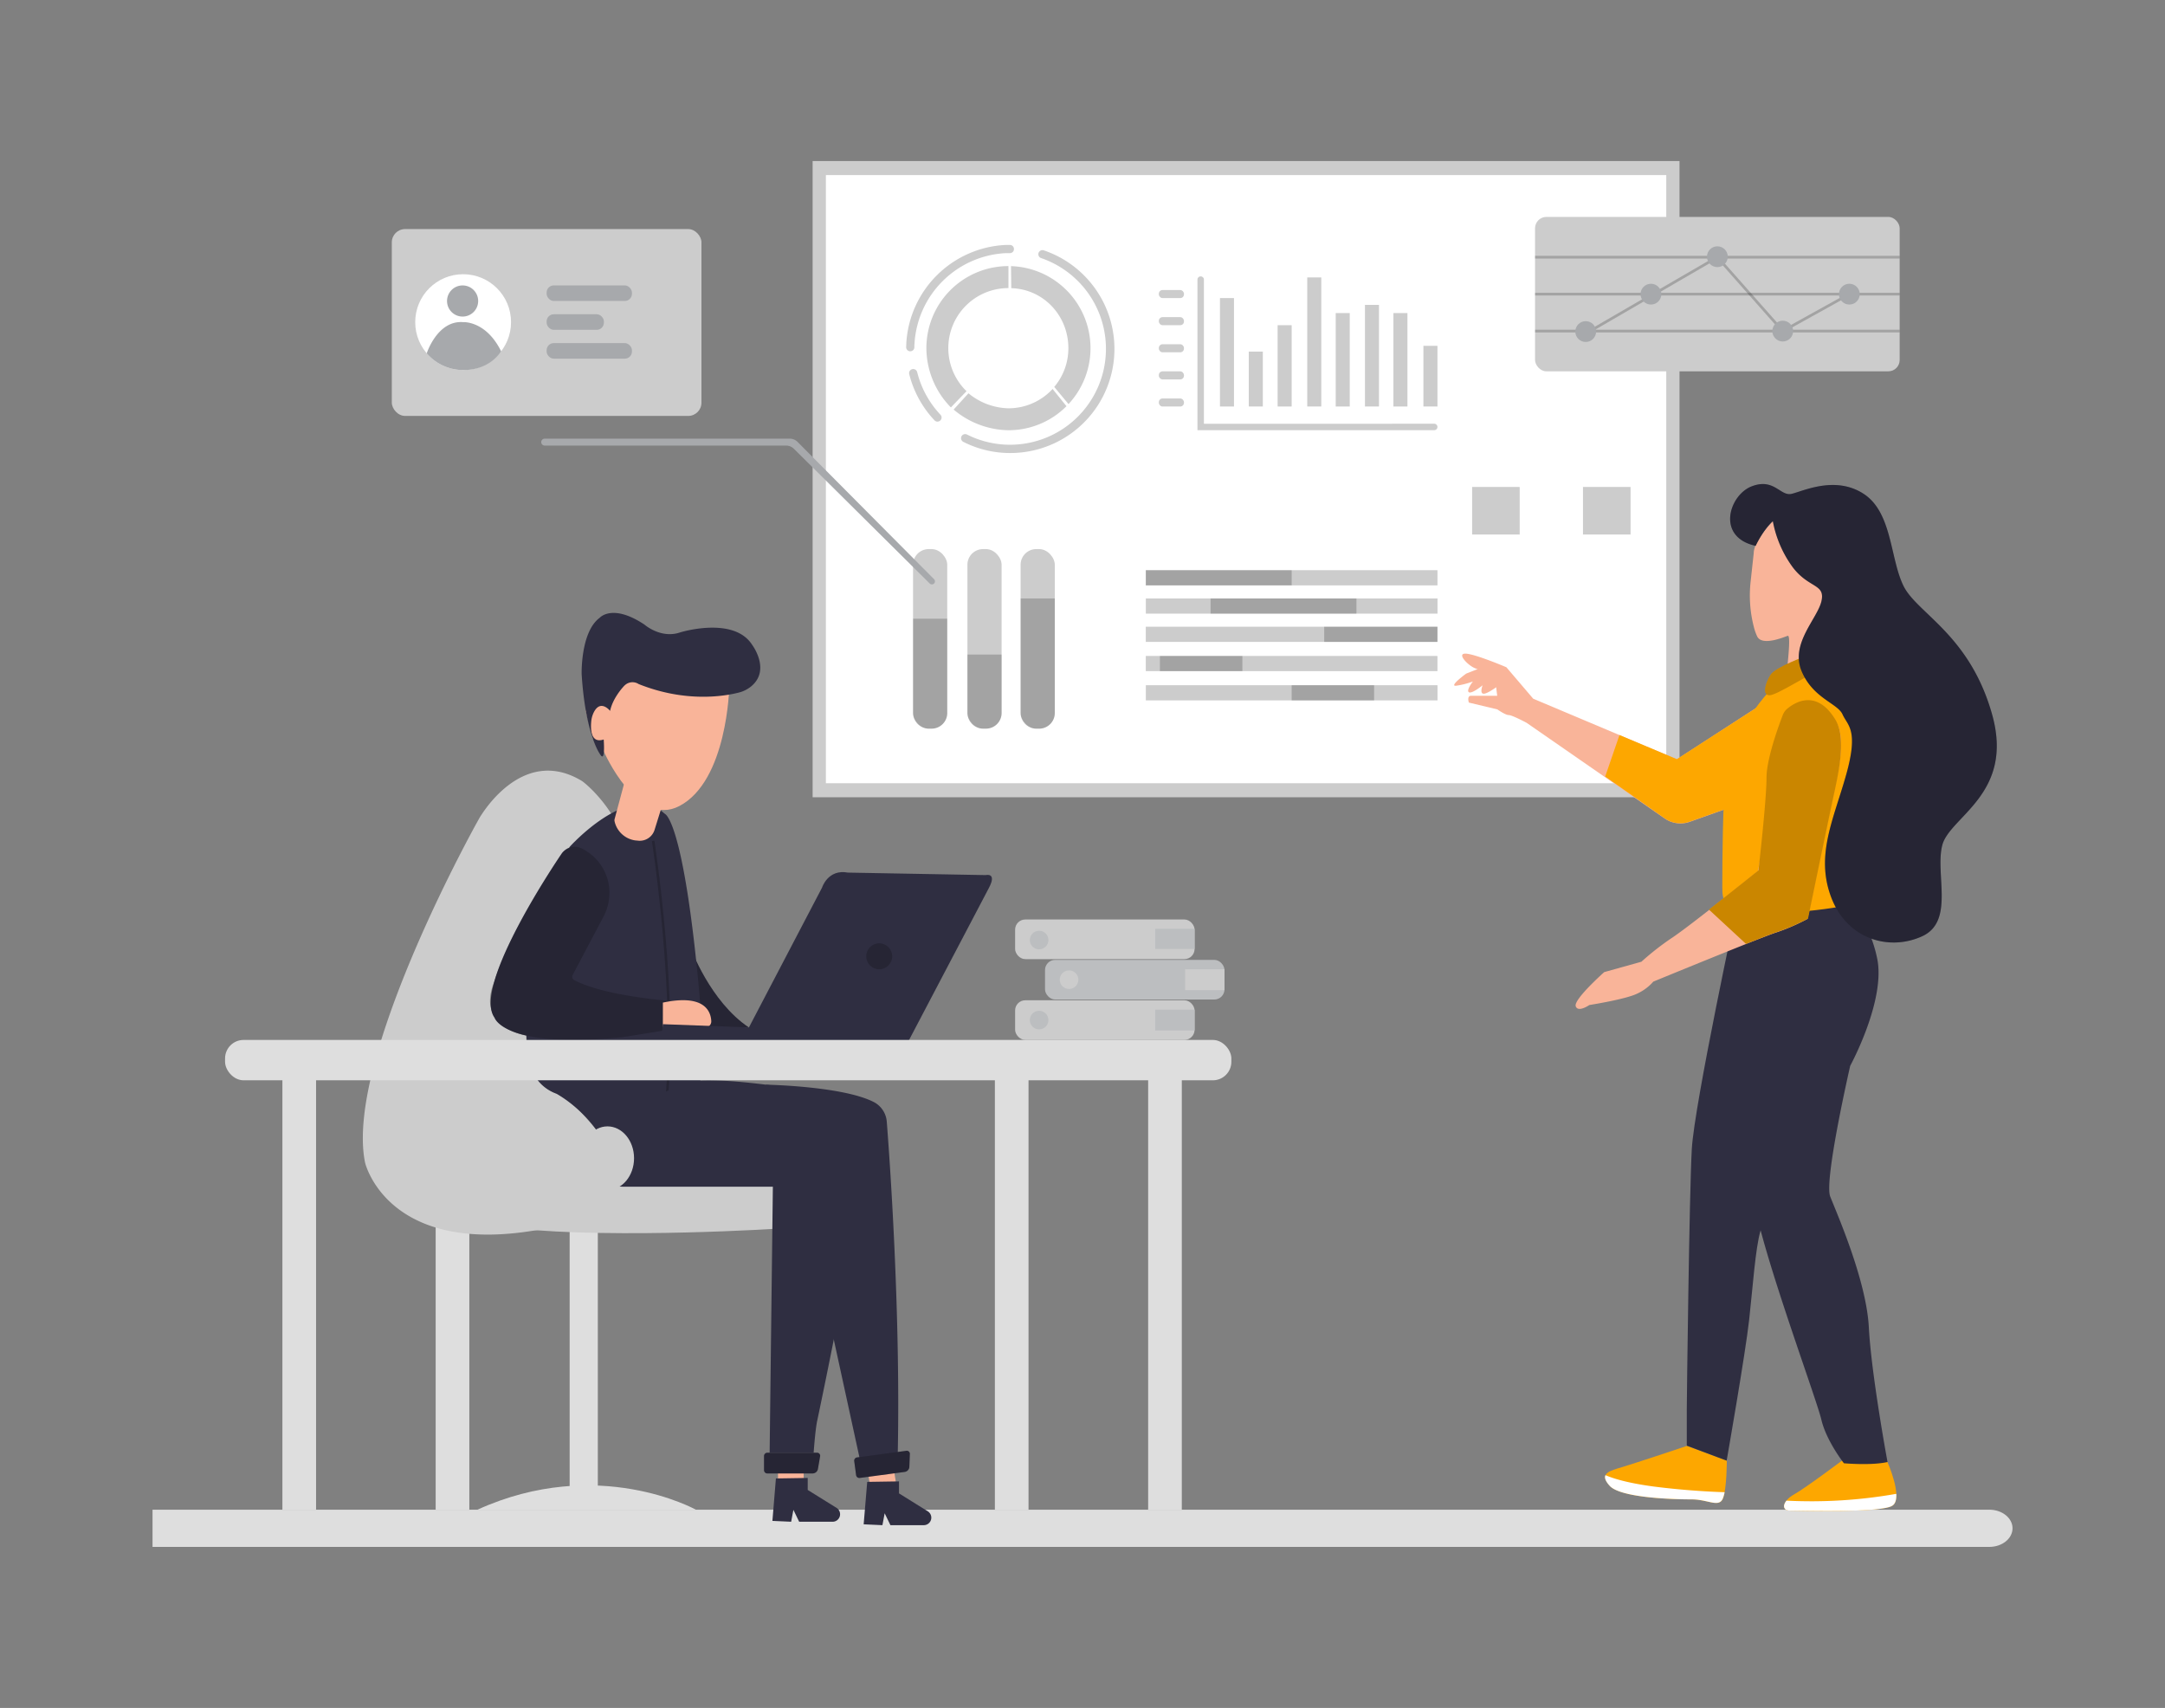 <?xml version="1.0" encoding="UTF-8"?> <svg xmlns="http://www.w3.org/2000/svg" id="a4d7f3f8-3dfa-4e52-bd27-d7905e71cdf0" data-name="Layer 1" width="865.76" height="682.89" viewBox="0 0 865.76 682.89"><rect x="0" y="0" width="865.76" height="682.89" fill="#808080" stroke="none"/><path d="M306.32,433.69s30.65.55,43.1,6.94a9.68,9.68,0,0,1,5.19,7.85c1.12,14.28,5.54,75.06,4.4,132.37l-15.14,2.72-12.81-58.82Z" fill="#2f2e41"></path><rect x="174.22" y="428.67" width="13.46" height="174.96" fill="#dedede"></rect><path d="M243.32,472.92s-11-6.14-4.91-21.22c0,0-8.64-11.35-15.8-14.36,0,0-12.17-3.56-12.17-23.29,0,0-20.39-3-12.77-21.59,0,0,5.31-18.76,27.5-49.89a56.34,56.34,0,0,1,20.59-15c-5.1-9-12.16-14.84-13.27-15.44l-.52-.3c-23.71-13.6-39.78,14.68-39.89,14.63S137.47,423.49,146,464.9c0,0,9.58,40.89,77.65,25.11C223.66,490,239,486.06,243.32,472.92Z" fill="#ccc"></path><path d="M276.19,379s7.77,21.48,23.3,31.83H277.75Z" fill="#2F2E41"></path><path d="M276.19,379s7.77,21.48,23.3,31.83H277.75Z" opacity="0.2"></path><rect x="156.68" y="91.59" width="123.83" height="74.71" rx="5.3" fill="#ccc"></rect><path d="M311.11,587.71v7.18c0,2.11,2.3,3.82,5.14,3.82h0c2.83,0,5.13-1.71,5.13-3.82v-7.18Z" fill="#f9b499"></path><path d="M347.05,588.52l1.14,7.09c.33,2.08,2.91,3.4,5.74,2.94h0c2.84-.46,4.87-2.51,4.54-4.6l-1.14-7.09Z" fill="#f9b499"></path><rect x="112.93" y="428.67" width="13.46" height="174.96" fill="#dedede"></rect><rect x="397.84" y="428.67" width="13.46" height="174.96" fill="#dedede"></rect><rect x="459.13" y="428.67" width="13.46" height="174.96" fill="#dedede"></rect><rect x="227.8" y="491.17" width="11.26" height="107.54" fill="#dedede"></rect><path d="M312.43,491.17s-65.11,4.27-106.37,0l4.38-17.86h102Z" fill="#ccc"></path><path d="M291.63,274.67s-.74,37.6-20,47.63c-16.8,8.75-30.2-21.89-30.2-21.89L237,295.2l-2.74-10.95L246,269Z" fill="#f9b499"></path><path d="M279.62,396.58c-5.72-62.34-12.27-70.11-13.55-71.05-.22-.16-.43-.32-.63-.49C251.23,312.5,227.8,338.6,227.8,338.6S203.93,393.21,212.16,426A16,16,0,0,0,222,437.07l.15.06a3.48,3.48,0,0,1,.48.21,53.33,53.33,0,0,1,15.8,14.36S269,445,280.08,432.55V406.67C280.08,403.3,279.92,399.93,279.62,396.58Z" fill="#2F2E41"></path><path d="M229,389.83l12.27-23.23A20.6,20.6,0,0,0,243.62,355a19.78,19.78,0,0,0-9.35-14.83c-6-4.14-9.58,1-9.58,1s-36.23,52.8-26.92,65.74c0,0,3.63,12.61,51.38,7.76l19.22-3.1s-2.72-8.16-1.36-11.46c0,0-25.48-1.92-37.37-8.23A1.52,1.52,0,0,1,229,389.83Z" fill="#2F2E41"></path><path d="M229,389.83l12.27-23.23A20.6,20.6,0,0,0,243.62,355a19.78,19.78,0,0,0-9.35-14.83c-6-4.14-9.58,1-9.58,1s-36.23,52.8-26.92,65.74c0,0,3.63,12.61,51.38,7.76l19.22-3.1s-2.72-8.16-1.36-11.46c0,0-25.48-1.92-37.37-8.23A1.52,1.52,0,0,1,229,389.83Z" opacity="0.2"></path><g opacity="0.2"><path d="M266.86,441.4l-1-.11c4.6-41.63-5.07-104.41-5.17-105l1-.15C261.78,336.73,271.47,399.63,266.86,441.4Z"></path></g><path d="M249.22,474.48h59.84l-1.29,106.37h17.6s.52-7.77,1.29-12.17c0,0,20.19-95,19.41-112.58,0,0,4.48-11.63-13.82-17.84a43.08,43.08,0,0,0-6.71-1.69c-8.58-1.49-40.3-6.66-51.67-3.76l-30.7,14.84a12,12,0,0,0-6.52,13.18l.83,4.07A12,12,0,0,0,249.22,474.48Z" fill="#2f2e41"></path><path d="M324.89,589.13h-18a1.31,1.31,0,0,1-1.36-1.26v-5.76a1.31,1.31,0,0,1,1.36-1.26h19.81a1.21,1.21,0,0,1,1.26,1.37l-.89,5.17A2.19,2.19,0,0,1,324.89,589.13Z" fill="#2f2e41"></path><path d="M324.89,589.13h-18a1.31,1.31,0,0,1-1.36-1.26v-5.76a1.31,1.31,0,0,1,1.36-1.26h19.81a1.21,1.21,0,0,1,1.26,1.37l-.89,5.17A2.19,2.19,0,0,1,324.89,589.13Z" opacity="0.2"></path><path d="M361.69,588.53l-17.82,2.39a1.32,1.32,0,0,1-1.52-1.07l-.76-5.71a1.32,1.32,0,0,1,1.18-1.43l19.64-2.63a1.21,1.21,0,0,1,1.43,1.19l-.2,5.24A2.17,2.17,0,0,1,361.69,588.53Z" fill="#2f2e41"></path><path d="M361.69,588.53l-17.82,2.39a1.32,1.32,0,0,1-1.52-1.07l-.76-5.71a1.32,1.32,0,0,1,1.18-1.43l19.64-2.63a1.21,1.21,0,0,1,1.43,1.19l-.2,5.24A2.17,2.17,0,0,1,361.69,588.53Z" opacity="0.2"></path><path d="M190.92,603.62h87.35S239.06,581.75,190.92,603.62Z" fill="#dedede"></path><path d="M61,603.62H795.49c5.14,0,9.3,3.33,9.3,7.44h0c0,4.11-4.16,7.44-9.3,7.44H61Z" fill="#dedede"></path><path d="M265.07,410.81H282a2.43,2.43,0,0,0,2.43-2.57c-.21-4-2.84-10.86-19.35-7.37Z" fill="#f9b499"></path><path d="M395.51,354.91,362.9,417l-98.5-1.22.67-6.28,34.42,1.29,29.24-55.9s2.33-7.51,10.36-6l55.12,1S398.74,348.75,395.51,354.91Z" fill="#2f2e41"></path><rect x="405.93" y="367.64" width="71.77" height="15.85" rx="4.06" fill="#ccc"></rect><circle cx="415.53" cy="375.86" r="3.72" fill="#bcbec0"></circle><rect x="461.95" y="371.38" width="15.74" height="8.05" fill="#bcbec0"></rect><rect x="417.89" y="383.79" width="71.77" height="15.85" rx="4.06" fill="#bcbec0"></rect><circle cx="427.5" cy="391.71" r="3.72" fill="#ccc"></circle><rect x="473.92" y="387.54" width="15.74" height="8.34" fill="#ccc"></rect><rect x="405.93" y="399.94" width="71.77" height="15.85" rx="4.06" fill="#ccc"></rect><circle cx="415.53" cy="407.86" r="3.72" fill="#bcbec0"></circle><rect x="461.95" y="403.69" width="15.74" height="8.34" fill="#bcbec0"></rect><path d="M239.83,247s5-5.82,17.86,2.72c0,0,6.6,5.82,14.36,3.11,0,0,21.36-6.6,28.73,5,0,0,7.47,9.89-.26,16.49a12.57,12.57,0,0,1-5.09,2.59c-5.37,1.38-21.08,4.2-40.07-3.42a4.49,4.49,0,0,0-4.86,0,5.21,5.21,0,0,0-1.07.92c-1.13,1.23-4.49,5.22-5.46,9.83,0,0-3.82-4.89-6.56.65a10.38,10.38,0,0,0-1,3.78c-.26,3-.12,8.7,5,7,0,0,.78,9.57-1.42,5.95,0,0-5.82-7.63-7.38-31.83C232.58,269.76,232.07,252.68,239.83,247Z" fill="#2f2e41"></path><path d="M249.93,312l-4.17,15.54a1.71,1.71,0,0,0,0,.81v.05a9.89,9.89,0,0,0,8.56,7.66c.39,0,.82.08,1.25.1a6.2,6.2,0,0,0,6.19-4.38l3.32-10.66Z" fill="#f9b499"></path><ellipse cx="242.93" cy="463.09" rx="10.62" ry="12.73" fill="#ccc"></ellipse><rect x="90" y="415.8" width="402.41" height="16.14" rx="7.4" fill="#dedede"></rect><path d="M308.88,608.1l7.5.34.89-4.76,2.31,4.76h13.35a3,3,0,0,0,1.7-5.48L323,595.73v-4.8l-12.72.2Z" fill="#2F2E41"></path><path d="M345.37,609.47l7.5.34.9-4.76,2.3,4.76h13.35a3,3,0,0,0,1.7-5.47L359.5,597.1v-4.8l-12.71.2Z" fill="#2F2E41"></path><rect x="324.96" y="64.39" width="346.66" height="254.38" fill="#ccc"></rect><rect x="330.26" y="70" width="336.06" height="243.16" fill="#fff"></rect><path d="M403.27,106.39a32.81,32.81,0,0,0-32.82,32.82,34.08,34.08,0,0,0,9.8,23.69l6.25-6.49a24,24,0,0,1,16.77-41.22Z" fill="#ccc"></path><path d="M426.47,162.41a32.7,32.7,0,0,1-23.2,9.61,34.76,34.76,0,0,1-21.92-8.26l5.93-6.51a26,26,0,0,0,16,6,24,24,0,0,0,17.64-7.73Z" fill="#ccc"></path><path d="M427.29,161.57a32.82,32.82,0,0,0-23-55.16l.11,8.81c12.93.38,22.83,11,22.83,24a23.9,23.9,0,0,1-5.65,15.48Z" fill="#ccc"></path><path d="M365.65,138.88c0-.51,0-1,.05-1.53a38.5,38.5,0,0,1,36.51-36.14l1.64,0a1.59,1.59,0,0,0,1.61-1.51v-.09a1.59,1.59,0,0,0-1.56-1.67c-.61,0-1.22,0-1.83,0a41.78,41.78,0,0,0-39.64,39.15c0,.58-.06,1.16-.07,1.73a1.65,1.65,0,0,0,1.64,1.64h0A1.64,1.64,0,0,0,365.65,138.88Z" fill="#ccc"></path><path d="M363.59,149.58a41.68,41.68,0,0,0,10.12,18.5,1.63,1.63,0,0,0,2.05.24h0a1.62,1.62,0,0,0,.33-2.49,38.33,38.33,0,0,1-9.31-17,1.65,1.65,0,0,0-2-1.23h0A1.64,1.64,0,0,0,363.59,149.58Z" fill="#ccc"></path><path d="M385.24,176.68a41.36,41.36,0,0,0,20.42,4.42,41.62,41.62,0,0,0,11.75-81,1.65,1.65,0,0,0-2.14,1.15h0a1.64,1.64,0,0,0,1.09,1.95,38.35,38.35,0,1,1-29.65,70.55,1.66,1.66,0,0,0-2.08.48h0A1.65,1.65,0,0,0,385.24,176.68Z" fill="#ccc"></path><rect x="463.41" y="115.96" width="10.04" height="3.22" rx="1.47" fill="#ccc"></rect><rect x="463.41" y="159.32" width="10.04" height="3.22" rx="1.47" fill="#ccc"></rect><rect x="463.41" y="126.8" width="10.04" height="3.22" rx="1.47" fill="#ccc"></rect><rect x="463.41" y="137.64" width="10.04" height="3.22" rx="1.47" fill="#ccc"></rect><rect x="463.41" y="148.48" width="10.04" height="3.22" rx="1.47" fill="#ccc"></rect><path d="M481.43,169.44V111.8a1.29,1.29,0,0,0-1.29-1.29h0a1.29,1.29,0,0,0-1.29,1.29V172h94.68a1.29,1.29,0,0,0,1.29-1.29h0a1.29,1.29,0,0,0-1.29-1.29Z" fill="#ccc"></path><rect x="487.85" y="119.18" width="5.61" height="43.36" fill="#ccc"></rect><rect x="510.91" y="130.02" width="5.61" height="32.52" fill="#ccc"></rect><rect x="522.76" y="110.92" width="5.61" height="51.61" fill="#ccc"></rect><rect x="534.14" y="125.18" width="5.61" height="37.36" fill="#ccc"></rect><rect x="545.83" y="121.9" width="5.61" height="40.63" fill="#ccc"></rect><rect x="557.21" y="125.18" width="5.61" height="37.36" fill="#ccc"></rect><rect x="569.21" y="138.27" width="5.61" height="24.26" fill="#ccc"></rect><rect x="499.38" y="140.58" width="5.61" height="21.95" fill="#ccc"></rect><rect x="613.85" y="86.73" width="145.81" height="61.74" rx="4.54" fill="#ccc"></rect><g opacity="0.2"><rect x="613.85" y="102.29" width="145.81" height="1.09"></rect></g><g opacity="0.2"><rect x="613.85" y="117.06" width="145.81" height="1.09"></rect></g><g opacity="0.2"><rect x="613.85" y="131.83" width="145.81" height="1.09"></rect></g><g opacity="0.2"><polygon points="712.78 133.07 686.65 103.53 636.11 132.85 635.56 131.91 686.87 102.14 713.02 131.69 739.26 117.13 739.79 118.08 712.78 133.07"></polygon></g><rect x="365.12" y="219.54" width="13.67" height="71.8" rx="6.26" fill="#ccc"></rect><path d="M365.12,247.38h13.67a0,0,0,0,1,0,0v37.69a6.26,6.26,0,0,1-6.26,6.26h-1.14a6.26,6.26,0,0,1-6.26-6.26V247.38A0,0,0,0,1,365.12,247.38Z" opacity="0.2"></path><rect x="386.86" y="219.54" width="13.67" height="71.8" rx="6.26" fill="#ccc"></rect><rect x="408.13" y="219.54" width="13.67" height="71.8" rx="6.26" fill="#ccc"></rect><rect x="458.2" y="227.98" width="116.63" height="6.07" fill="#ccc"></rect><rect x="458.2" y="227.98" width="58.33" height="6.07" opacity="0.2"></rect><rect x="458.2" y="250.57" width="116.63" height="6.07" transform="translate(1033.02 507.22) rotate(180)" fill="#ccc"></rect><rect x="529.54" y="250.57" width="45.28" height="6.07" transform="translate(1104.36 507.22) rotate(180)" opacity="0.2"></rect><rect x="458.2" y="262.27" width="116.63" height="6.07" transform="translate(1033.02 530.61) rotate(180)" fill="#ccc"></rect><rect x="463.84" y="262.27" width="32.97" height="6.07" transform="translate(960.65 530.61) rotate(180)" opacity="0.2"></rect><rect x="458.21" y="273.97" width="116.63" height="6.07" transform="translate(1033.05 554.01) rotate(180)" fill="#ccc"></rect><rect x="516.53" y="273.97" width="32.97" height="6.07" transform="translate(1066.02 554.01) rotate(180)" opacity="0.2"></rect><rect x="458.21" y="239.28" width="116.63" height="6.07" fill="#ccc"></rect><rect x="484.09" y="239.28" width="58.33" height="6.07" opacity="0.2"></rect><circle cx="185.2" cy="128.8" r="19.16" fill="#fff"></circle><path d="M170.65,141.27S174.89,128,185.2,128.8c0,0,9.11-.66,15.2,11.66,0,0-4.52,7.89-15.84,7.48A19.17,19.17,0,0,1,170.65,141.27Z" fill="#a7a9ac" fill-rule="evenodd"></path><circle cx="184.99" cy="120.35" r="6.23" fill="#a7a9ac"></circle><path d="M217.83,178.16h96.54a4.39,4.39,0,0,1,3.09,1.27l54.32,53.87a1.23,1.23,0,0,0,1.75,0h0a1.23,1.23,0,0,0,0-1.72l-54.6-54.9a4.36,4.36,0,0,0-3.11-1.29h-98a1.39,1.39,0,0,0-1.39,1.39h0A1.4,1.4,0,0,0,217.83,178.16Z" fill="#a7a9ac" fill-rule="evenodd"></path><path d="M408.13,239.28H421.8a0,0,0,0,1,0,0v45.8a6.26,6.26,0,0,1-6.26,6.26h-1.14a6.26,6.26,0,0,1-6.26-6.26v-45.8A0,0,0,0,1,408.13,239.28Z" opacity="0.2"></path><path d="M386.86,261.72h13.67a0,0,0,0,1,0,0v23.35a6.26,6.26,0,0,1-6.26,6.26h-1.14a6.26,6.26,0,0,1-6.26-6.26V261.72A0,0,0,0,1,386.86,261.72Z" opacity="0.2"></path><circle cx="634.11" cy="132.57" r="4.16" fill="#a7a9ac"></circle><circle cx="660.2" cy="117.61" r="4.16" fill="#a7a9ac"></circle><circle cx="686.76" cy="102.64" r="4.16" fill="#a7a9ac"></circle><circle cx="712.9" cy="132.38" r="4.16" fill="#a7a9ac"></circle><circle cx="739.53" cy="117.61" r="4.16" fill="#a7a9ac"></circle><rect x="588.69" y="194.7" width="19.02" height="19.02" fill="#ccc"></rect><rect x="633.02" y="194.7" width="19.02" height="19.02" fill="#ccc"></rect><rect x="218.59" y="114.11" width="34.12" height="6.23" rx="2.86" fill="#a7a9ac"></rect><rect x="218.59" y="137.18" width="34.12" height="6.23" rx="2.86" fill="#a7a9ac"></rect><rect x="218.59" y="125.65" width="22.9" height="6.23" rx="2.86" fill="#a7a9ac"></rect><path d="M707,280l-13.9,42.4-17.37,6.2a11.11,11.11,0,0,1-9.74-1.13L610.47,289s-5.76-3.09-7.13-3.09-4.56-2.27-4.56-2.27l-11.4-2.73s-.91-2.72.91-2.72h10.43l-.91-7.28a66.77,66.77,0,0,0-7.75-3.65c-2.72-.91-7.71-5.92-4.08-5.92s16.4,5.44,16.4,5.44l10.73,12.58,57.45,24.22Z" fill="#f9b499"></path><path d="M693.12,322.35l-17.42,6.17a11.06,11.06,0,0,1-9.73-1.13L641.9,310.48l5.71-16.58,22.95,9.64L707,280Z" fill="#FDA700"></path><path d="M690.54,584s0,11-1.49,15-6,.5-12.46.5-28.4-.46-32.88-5.44,0-6,5-7.48,25.86-8.46,25.86-8.46Z" fill="#FDA700"></path><path d="M689,599c-1.49,4-6,.5-12.45.5s-28.4-.46-32.88-5.44c-1.74-1.92-2.12-3.26-1.66-4.25,3.2,1.4,9,3.16,19.06,4.52,12.5,1.61,23,2.12,28.59,2.3A13.88,13.88,0,0,1,689,599Z" fill="#fff"></path><path d="M754.77,584.56s6.45,14.45,2,17.43-36.89,2-40.84,2-3-4,1.5-6.48,20.42-14.44,20.42-14.44C742.82,583.06,754.77,584.56,754.77,584.56Z" fill="#FDA700"></path><path d="M715.9,604c-2.79,0-3.13-2-1.52-4a195.32,195.32,0,0,0,43.93-2.72c.09,2.1-.27,3.88-1.55,4.72C752.28,605,719.89,603.94,715.9,604Z" fill="#fff"></path><path d="M714.15,392c1.21,34.07-1.23,53-2.72,58.94s-5.49,34.35-7.48,41.35-3,21.94-4.48,35.39-9,56.33-9,56.33l-15.94-6V563.63c0-4.48,1-86.21,2-104.15S695,360.39,695,360.39C699.23,352,712.94,358,714.15,392Z" fill="#2f2e41"></path><path d="M736.88,356.79a54.27,54.27,0,0,1,13.75,26.3c3.6,16.75-10.75,43.05-10.75,43.05s-10.53,45.78-8,52.26,14.45,33.38,15.45,52.32,7.47,53.84,7.47,53.84c-6.55,1.49-17.44.5-17.44.5s-7-8.9-9-17.37S707,507.3,702,483.38A426.2,426.2,0,0,1,693.24,407C695,360.39,736.88,356.79,736.88,356.79Z" fill="#2f2e41"></path><path d="M747,293.38c.51,15.51-7,35.33-8,46.29s6.74,19,2,21.44-38.39,5.74-45.57,3.35-6.69-6.09-6.69-12.06.09-32.73,1.45-43.21c1.32-9.93,11.27-29.57,24.22-39s18.92-5,18.92-5C735.32,267.16,746.52,277.88,747,293.38Z" fill="#FDA700"></path><path d="M701.29,221.2c0-5,7.64-12.82,7.64-12.82,4.48-8.46,18,1.5,25.92,13.45s1.49,18.93-.5,24.41-1,23.42-3,23.42-16.94,2-16.94.5,2-16.43.49-15.94-10.18,4.23-12.21.27a20.5,20.5,0,0,1-1.39-4,50.15,50.15,0,0,1-1.23-18.06Z" fill="#f9b499"></path><path d="M727.73,268.16c-3.63.79-17.05,9.83-20.16,9.83s-1.54-5.18.52-8.28,15-7.75,15-7.75C727.69,257.31,731.37,267.37,727.73,268.16Z" fill="#FDA700"></path><path d="M727.73,268.16c-3.63.79-17.05,9.83-20.16,9.83s-1.54-5.18.52-8.28,15-7.75,15-7.75C727.69,257.31,731.37,267.37,727.73,268.16Z" opacity="0.2"></path><path d="M702.07,218.24c-15.94-3.49-10.6-20.28-1.63-23.77s11.46,4,15.94,3,17.45-7.48,28.9,0,10.5,25.9,15.94,36.86,26.43,19.41,35.4,51.31-17,40.85-19.93,52.31,5,30.4-8,36.38-29.89,1.48-36.37-15.45,1-31.4,6-49.32.49-19.44-1.5-23.92-11.94-6.45-16.43-17.43,6.46-20.93,8-27.9-5-5-11.45-13.45a45,45,0,0,1-8-18.48C705,211.88,702.1,218.2,702.07,218.24Z" fill="#2f2e41"></path><path d="M702.07,218.24c-15.94-3.49-10.6-20.28-1.63-23.77s11.46,4,15.94,3,17.45-7.48,28.9,0,10.5,25.9,15.94,36.86,26.43,19.41,35.4,51.31-17,40.85-19.93,52.31,5,30.4-8,36.38-29.89,1.48-36.37-15.45,1-31.4,6-49.32.49-19.44-1.5-23.92-11.94-6.45-16.43-17.43,6.46-20.93,8-27.9-5-5-11.45-13.45a45,45,0,0,1-8-18.48C705,211.88,702.1,218.2,702.07,218.24Z" opacity="0.2"></path><path d="M733.66,287.78c4.37,5.82,2.34,16.75-.14,28.16-2.68,12.33-10.73,51.47-10.73,51.47a82.27,82.27,0,0,1-12.33,5.37c-5.36,1.62-49.33,19.71-49.33,19.71a19.08,19.08,0,0,1-6.43,4.79c-4.55,2.27-19.14,4.56-19.14,4.56s-4.59,3.17-5.45.45,11.4-13.61,11.4-13.61l14.65-4.09h.15a109.51,109.51,0,0,1,12.87-10c8.58-5.87,33.79-26.29,33.79-26.29s5.47-27.91,5.47-37,6-25.19,6-25.19" fill="#f9b499"></path><path d="M601.28,272.56s-5.2,4.24-7.55,4.76-.85-3.33-.85-3.33-4.2,3.48-5.46,2.8,1.58-4.32,1.58-4.32a32.37,32.37,0,0,1-6.64,1.7c-3.27.42,3.94-4.84,3.94-4.84l9.18-3.6C598.23,265.71,601.28,272.56,601.28,272.56Z" fill="#f9b499"></path><circle cx="351.59" cy="382.36" r="5.19" opacity="0.2"></circle><path d="M733.89,287.64c3.81,6.21,2.34,16.76-.14,28.17C731.07,328.14,723,367.28,723,367.28a81.32,81.32,0,0,1-12.34,5.36c-1.55.48-6.38,2.35-12.44,4.76l-14.82-13.71C693,356.15,703.19,348,703.19,348s3.22-27.87,3.22-37c0-7.62,4.91-21,6.54-25.19v0a6,6,0,0,1,1.8-2.48C717.94,280.68,726.47,275.54,733.89,287.64Z" fill="#FDA700"></path><path d="M733.89,287.64c3.81,6.21,2.34,16.76-.14,28.17C731.07,328.14,723,367.28,723,367.28a81.32,81.32,0,0,1-12.34,5.36c-1.55.48-6.38,2.35-12.44,4.76l-14.82-13.71C693,356.15,703.19,348,703.19,348s3.22-27.87,3.22-37c0-7.62,4.91-21,6.54-25.19v0a6,6,0,0,1,1.8-2.48C717.94,280.68,726.47,275.54,733.89,287.64Z" opacity="0.2"></path></svg> 